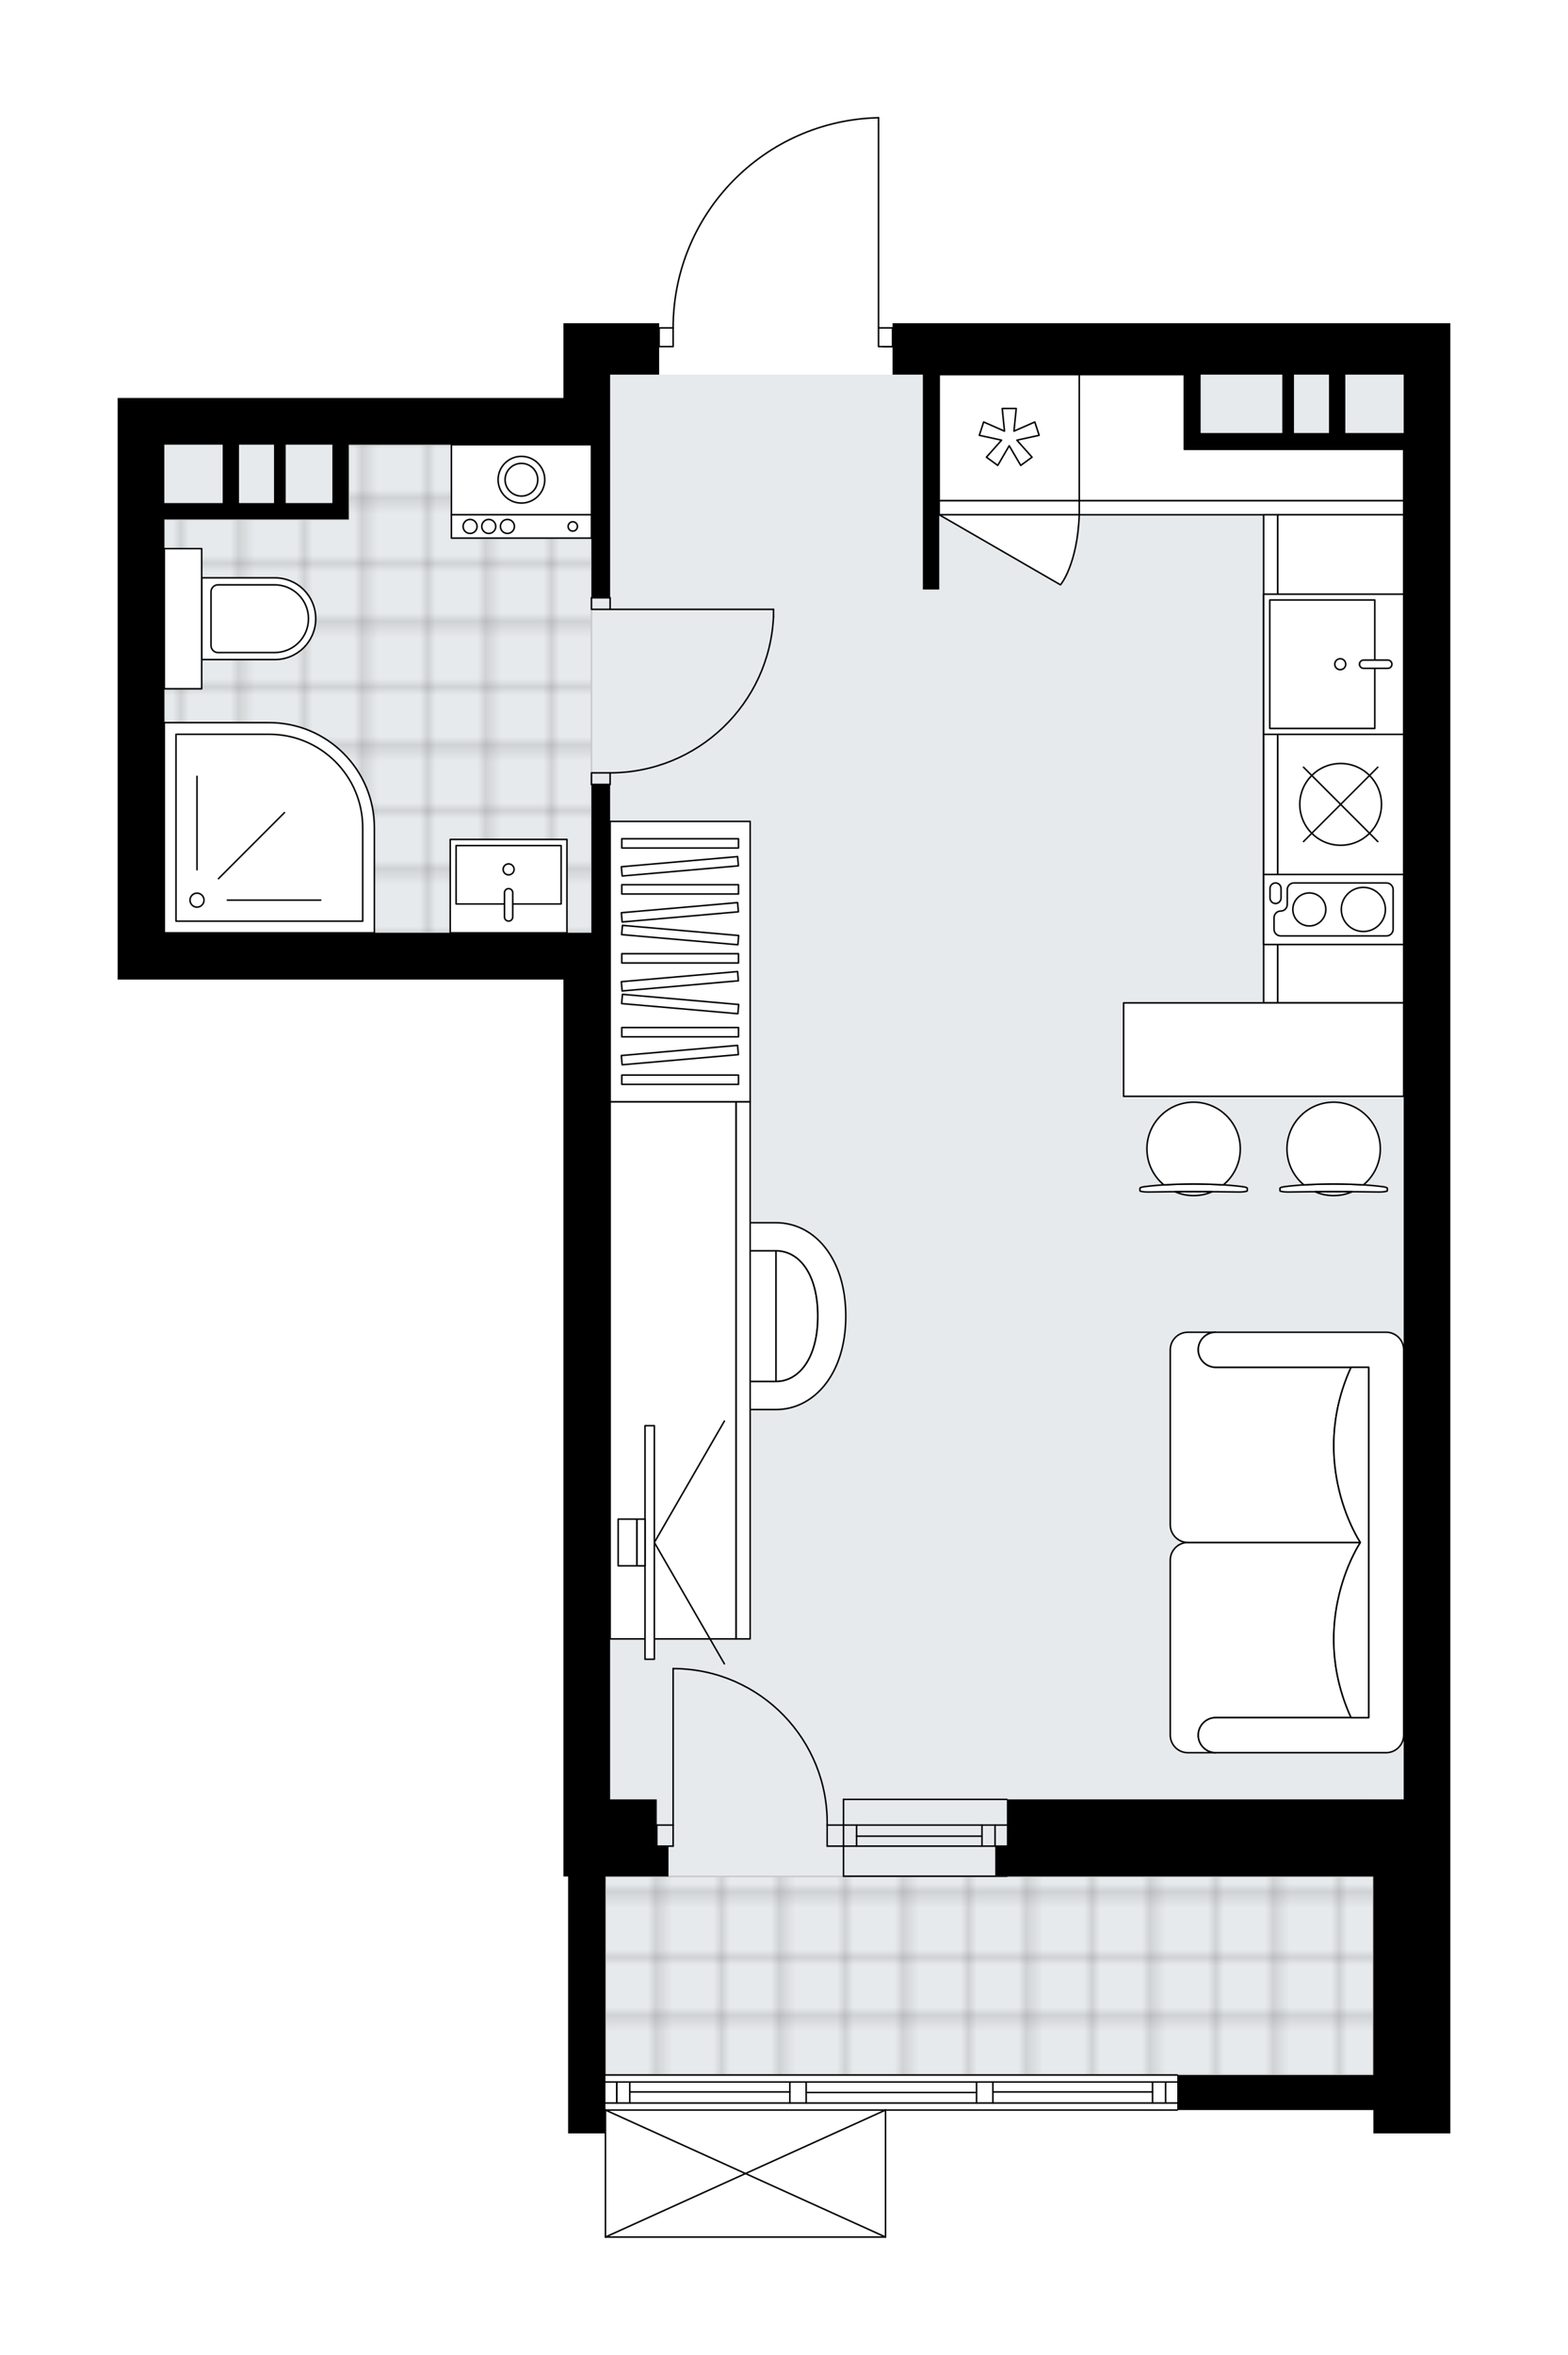 <svg xmlns="http://www.w3.org/2000/svg" xmlns:xlink="http://www.w3.org/1999/xlink" height="2000px" id="Layer_1" style="enable-background:new 0 0 1332.74 2000;" version="1.1" viewBox="0 0 1332.74 2000" width="1332.74px" x="0px" y="0px" xml:space="preserve">
<style type="text/css">
	.st0{fill:none;}
	.st1{opacity:0.25;fill:none;stroke:#070606;stroke-width:0.4;stroke-miterlimit:10;}
	.st2{fill:#FFFFFF;}
	.st3{fill:#E7EAEC;}
	.st4{fill:url(#SVGID_1_);stroke:#C8C8C8;stroke-width:1.3;stroke-miterlimit:10;}
	
		.st5{fill:url(#SVGID_00000161595597847484804340000007507540492270624422_);stroke:#C8C8C8;stroke-width:1.3;stroke-miterlimit:10;}
	.st6{fill:none;stroke:#000000;stroke-width:1.3;stroke-linecap:round;stroke-linejoin:round;stroke-miterlimit:10;}
	.st7{fill:#FFFFFF;stroke:#000000;stroke-width:1.3;stroke-linecap:round;stroke-linejoin:round;stroke-miterlimit:10;}
	.st8{fill:none;stroke:#000000;stroke-width:1.3;stroke-linecap:round;stroke-linejoin:round;}
	.st9{fill:none;stroke:#000000;stroke-width:1.3;stroke-linecap:round;stroke-linejoin:round;stroke-dasharray:9.469,9.469;}
	.st10{fill:none;stroke:#000000;stroke-width:1.3;stroke-linecap:round;stroke-linejoin:round;stroke-dasharray:10.233,10.233;}
	.st11{fill:none;stroke:#000000;stroke-width:1.3;stroke-linecap:round;stroke-linejoin:round;stroke-dasharray:8.632,8.632;}
	.st12{fill:none;stroke:#000000;stroke-width:1.3;stroke-linecap:round;stroke-linejoin:round;stroke-dasharray:9.918,9.918;}
	.st13{font-family:'Arial-BoldMT';}
	.st14{font-size:103.975px;}
	.st15{font-size:87.979px;}
	.st16{font-family:'ArialMT';}
	.st17{font-size:40px;}
</style>
<pattern height="14.57" id="New_Pattern_Swatch_2" patternUnits="userSpaceOnUse" style="overflow:visible;" viewBox="7.49 -22.06 14.57 14.57" width="14.57" x="-333.43" y="-0.36">
	<g>
		<rect class="st0" height="14.57" width="14.57" x="7.49" y="-22.06" />
		<g>
			<rect class="st1" height="7.29" width="7.29" x="14.77" y="-7.49" />
		</g>
		<g>
			<rect class="st1" height="7.29" width="7.29" x="0.2" y="-7.49" />
		</g>
		<g>
			<rect class="st1" height="7.29" width="7.29" x="22.06" y="-14.77" />
		</g>
		<g>
			<rect class="st1" height="7.29" width="7.29" x="7.49" y="-14.77" />
			<rect class="st1" height="7.29" width="7.29" x="14.77" y="-22.06" />
		</g>
		<g>
			<rect class="st1" height="7.29" width="7.29" x="0.2" y="-22.06" />
		</g>
		<g>
			<rect class="st1" height="7.29" width="7.29" x="22.06" y="-29.35" />
		</g>
		<g>
			<rect class="st1" height="7.29" width="7.29" x="7.49" y="-29.35" />
		</g>
	</g>
</pattern>
<path class="st2" d="M1232.74,274.53v1253.75h0v198.38v39.68v45.63l-65.4,0l-0.03-19.84h-166.02  c0,0.36-0.29,0.65-0.65,0.65H753.32V1900c0,0,0,0.01,0,0.01c0,0.04-0.02,0.07-0.02,0.11c-0.01,0.05-0.01,0.1-0.03,0.15  c0,0,0,0,0,0.01c0,0.01-0.01,0.01-0.01,0.01c-0.05,0.1-0.12,0.17-0.2,0.23c-0.02,0.02-0.04,0.03-0.06,0.04  c-0.09,0.05-0.2,0.09-0.31,0.09H514.61c-0.12,0-0.22-0.04-0.31-0.09c-0.02-0.01-0.04-0.03-0.07-0.04c-0.08-0.06-0.15-0.14-0.2-0.23  c0-0.01-0.01-0.01-0.02-0.02c0,0,0-0.01,0-0.01c-0.02-0.04-0.02-0.08-0.03-0.12c-0.01-0.05-0.03-0.09-0.03-0.14c0,0,0,0,0-0.01  v-88.04h-31.09v-49.59v-168.62h-3.97v-25.79v-39.68h0v-410.44V831.97v0H139.68H100V338.01h39.68H478.9v-63.48h39.68h41.66v3.32  h11.26c0.17-46.87,18.29-91.11,51.08-124.64c32.94-33.68,77.02-52.81,124.12-53.86c0,0,0,0,0.01,0c0,0,0,0,0.01,0  c0.25,0,0.46,0.14,0.57,0.35c0.01,0.01,0.02,0.03,0.03,0.04c0.02,0.05,0.02,0.1,0.03,0.15c0.01,0.03,0.02,0.06,0.02,0.1  c0,0,0,0,0,0.01c0,0,0,0.01,0,0.01v177.85h11.25v-3.32h434.45H1232.74z" id="background" />
<g id="floor">
	<polygon class="st3" points="518.58,318.17 518.58,377.69 139.68,377.69 139.68,793.24 518.58,793.24 518.58,1528.28    514.61,1528.28 514.61,1762.37 1167.27,1762.37 1167.27,1528.28 1193.06,1528.28 1193.06,318.17  " />
	<pattern id="SVGID_1_" patternTransform="matrix(6.998 0 0 6.998 40998.57 31109.01)" xlink:href="#New_Pattern_Swatch_2">
	</pattern>
	<rect class="st4" height="168.62" width="652.66" x="514.61" y="1593.74" />
	
		<pattern id="SVGID_00000026858350865419524520000008467079740029553839_" patternTransform="matrix(6.998 0 0 6.998 40958.805 31184.701)" xlink:href="#New_Pattern_Swatch_2">
	</pattern>
	
		<polygon points="   296.39,377.69 296.39,441.17 139.68,441.17 139.68,792.3 502.71,792.3 502.71,598.76 502.71,441.17 502.71,377.69  " style="fill:url(#SVGID_00000026858350865419524520000008467079740029553839_);stroke:#C8C8C8;stroke-width:1.3;stroke-miterlimit:10;" />
	<g id="LINE_00000098911097528933768090000007267317200897089933_">
		<line class="st6" x1="514.61" x2="1000.64" y1="1762.37" y2="1762.37" />
	</g>
	<g id="LINE_00000025404710151103289860000012185201491732644502_">
		<line class="st6" x1="524.17" x2="524.17" y1="1768.32" y2="1786.17" />
	</g>
	<g id="LINE_00000101825490557381799000000018157634714376448645_">
		<line class="st6" x1="990.72" x2="990.72" y1="1768.32" y2="1786.17" />
	</g>
	<g id="LINE_00000113319067931091599970000008948386121488431032_">
		<line class="st6" x1="671.33" x2="535.28" y1="1776.75" y2="1776.75" />
	</g>
	<g id="LINE_00000111876417492738905410000001205865480062281099_">
		<line class="st6" x1="979.61" x2="843.92" y1="1776.75" y2="1776.75" />
	</g>
	<g id="LINE_00000084527666141223919980000007482921720793611704_">
		<line class="st6" x1="979.61" x2="979.61" y1="1786.17" y2="1768.32" />
	</g>
	<g id="LINE_00000142136046399898614920000008361473651374268340_">
		<line class="st6" x1="524.17" x2="524.17" y1="1768.32" y2="1786.17" />
	</g>
	<g id="LINE_00000167396089181455137670000002078758537498855869_">
		<line class="st6" x1="535.28" x2="535.28" y1="1786.17" y2="1768.32" />
	</g>
	<g id="LINE_00000040573285196376969470000005831398572403458180_">
		<line class="st6" x1="685.22" x2="685.22" y1="1768.32" y2="1786.17" />
	</g>
	<g id="LINE_00000091717396033244105720000007154488188520672182_">
		<line class="st6" x1="685.22" x2="671.33" y1="1786.17" y2="1786.17" />
	</g>
	<g id="LINE_00000114056209514616538340000012679859027785669523_">
		<line class="st6" x1="671.33" x2="671.33" y1="1786.17" y2="1768.32" />
	</g>
	<g id="LINE_00000021105845558846383020000012208996117636344501_">
		<line class="st6" x1="671.33" x2="685.22" y1="1768.32" y2="1768.32" />
	</g>
	<g id="LINE_00000025408094091815585140000012942157314355629241_">
		<line class="st6" x1="1000.64" x2="514.61" y1="1792.12" y2="1792.12" />
	</g>
	<g id="LINE_00000013160692233975185730000011748589709472096390_">
		<line class="st6" x1="843.92" x2="843.92" y1="1768.32" y2="1786.17" />
	</g>
	<g id="LINE_00000031923518628476928880000016381173769775982751_">
		<line class="st6" x1="843.92" x2="830.03" y1="1786.17" y2="1786.17" />
	</g>
	<g id="LINE_00000045584347738742330450000005238876728292359058_">
		<line class="st6" x1="830.03" x2="830.03" y1="1786.17" y2="1768.32" />
	</g>
	<g id="LINE_00000168835913428900984140000010425341247399125151_">
		<line class="st6" x1="830.03" x2="843.92" y1="1768.32" y2="1768.32" />
	</g>
	<g id="LINE_00000092457178529331209040000017536830612932105914_">
		<line class="st6" x1="830.03" x2="685.22" y1="1777.24" y2="1777.24" />
	</g>
	<g id="LWPOLYLINE_00000182493015125334728860000003576028754942044819_">
		<line class="st6" x1="843.92" x2="1000.64" y1="1768.32" y2="1768.32" />
	</g>
	<g id="LWPOLYLINE_00000019668926527987032410000010028780575190920630_">
		<line class="st6" x1="830.03" x2="685.22" y1="1768.32" y2="1768.32" />
	</g>
	<g id="LWPOLYLINE_00000161622784932671798220000012643670483530912388_">
		<line class="st6" x1="671.33" x2="514.61" y1="1768.32" y2="1768.32" />
	</g>
	<g id="LWPOLYLINE_00000014608981658015118040000008663885469445622155_">
		<line class="st6" x1="843.92" x2="1000.64" y1="1786.17" y2="1786.17" />
	</g>
	<g id="LWPOLYLINE_00000147213436965702784680000013572495309237413263_">
		<line class="st6" x1="830.03" x2="685.22" y1="1786.17" y2="1786.17" />
	</g>
	<g id="LWPOLYLINE_00000181786430480618094470000000042170423836572091_">
		<line class="st6" x1="671.33" x2="514.61" y1="1786.17" y2="1786.17" />
	</g>
	<g id="LINE_00000057125016458025282250000011194182491052152236_">
		<line class="st6" x1="716.96" x2="855.82" y1="1550.1" y2="1550.1" />
	</g>
	<g id="LINE_00000083082398364205938850000001034309884723741369_">
		<line class="st6" x1="716.96" x2="855.82" y1="1567.95" y2="1567.95" />
	</g>
	<g id="LINE_00000148628419853184116670000004934627331485535132_">
		<line class="st6" x1="728.07" x2="834.65" y1="1559.52" y2="1559.52" />
	</g>
	<g id="LINE_00000003789463940501340640000001930891601213380539_">
		<line class="st6" x1="845.76" x2="845.76" y1="1550.1" y2="1567.95" />
	</g>
	<g id="LINE_00000077291976892750084340000011412893330807638696_">
		<line class="st6" x1="728.07" x2="728.07" y1="1550.1" y2="1567.95" />
	</g>
	<g id="LINE_00000146472152695568457350000005888805906149684657_">
		<line class="st6" x1="716.96" x2="855.82" y1="1528.28" y2="1528.28" />
	</g>
	<g id="LINE_00000054240303597971824260000008207980738921515194_">
		<line class="st6" x1="855.82" x2="716.96" y1="1593.52" y2="1593.52" />
	</g>
	<g id="LINE_00000143575387577114174280000014425938806135646081_">
		<line class="st6" x1="834.65" x2="834.65" y1="1550.09" y2="1567.94" />
	</g>
	<g id="LINE_00000171703264108222349220000014383553620374367369_">
		<line class="st6" x1="716.96" x2="716.96" y1="1528.28" y2="1593.52" />
	</g>
	<g id="ARC_00000005246761583186810530000009829093516955130037_">
		<path class="st6" d="M746.71,100c-97.04,2.16-174.57,81.44-174.57,178.5" />
	</g>
	<g id="LINE_00000159437694076536157940000005367880264146435719_">
		<line class="st6" x1="750.68" x2="758.62" y1="294.37" y2="294.37" />
	</g>
	<g id="LINE_00000167355722763082462780000015570199203425659810_">
		<line class="st6" x1="746.71" x2="746.71" y1="278.5" y2="100" />
	</g>
	<g id="LWPOLYLINE_00000107554546317991112440000015793728705878271389_">
		<rect class="st6" height="15.87" width="11.9" x="560.24" y="278.5" />
	</g>
	<g id="LWPOLYLINE_00000116936109164265019890000009979951687606508188_">
		<rect class="st6" height="15.87" width="11.9" x="746.71" y="278.5" />
	</g>
	<g id="LWPOLYLINE_00000039110824530664260950000013470736973231135149_">
		<rect class="st6" height="9.92" width="15.87" x="502.71" y="507.62" />
	</g>
	<g id="LWPOLYLINE_00000131352759271831819300000002835027803700317581_">
		<rect class="st6" height="9.92" width="15.87" x="502.71" y="656.41" />
	</g>
	<g id="LINE_00000153677640318081134270000011834553004812420029_">
		<line class="st6" x1="518.58" x2="502.71" y1="507.62" y2="507.62" />
	</g>
	<g id="LINE_00000079444491973943796790000017497422399090315666_">
		<line class="st6" x1="518.58" x2="502.71" y1="666.33" y2="666.33" />
	</g>
	<g id="LINE_00000108990331917679066990000007812922449920281994_">
		<line class="st6" x1="518.58" x2="657.44" y1="517.54" y2="517.54" />
	</g>
	<g id="ARC_00000150815403442569791040000004667024553197731255_">
		<path class="st6" d="M657.44,523.49c-3.31,74.31-64.48,132.86-138.86,132.91" />
	</g>
	<g id="LINE_00000008853953754812211980000007285104361723088524_">
		<line class="st6" x1="657.44" x2="657.44" y1="517.54" y2="523.49" />
	</g>
	<g id="ARC_00000135654585382552433930000007726343779599221678_">
		<path class="st6" d="M572.14,1417.19c0.65,0,1.3,0,1.95,0.01c72.32,1.08,130.06,60.58,128.98,132.9" />
	</g>
	<g id="LINE_00000060030230533967165200000009808218600569716363_">
		<line class="st6" x1="572.14" x2="572.14" y1="1550.1" y2="1417.19" />
	</g>
	<g id="LINE_00000154390955552449342940000017140267676065683339_">
		<line class="st6" x1="716.96" x2="703.07" y1="1550.1" y2="1550.1" />
	</g>
	<g id="LINE_00000156564042269436948530000003255699142685505703_">
		<line class="st6" x1="703.07" x2="703.07" y1="1550.1" y2="1567.95" />
	</g>
	<g id="LINE_00000068650712282804619790000017067088099424549813_">
		<line class="st6" x1="703.07" x2="716.96" y1="1567.95" y2="1567.95" />
	</g>
	<g id="LINE_00000044862222218624558320000009800098732424429472_">
		<line class="st6" x1="558.25" x2="572.14" y1="1567.95" y2="1567.95" />
	</g>
	<g id="LINE_00000051371324678368976020000006019624864634982307_">
		<line class="st6" x1="572.14" x2="572.14" y1="1567.95" y2="1550.1" />
	</g>
	<g id="LINE_00000122694207550031663670000006961985530639816588_">
		<line class="st6" x1="572.14" x2="558.25" y1="1550.1" y2="1550.1" />
	</g>
	<g id="LINE_00000075858669403567879450000011422406293120429958_">
		<line class="st6" x1="558.25" x2="558.25" y1="1567.95" y2="1550.1" />
	</g>
	<g id="LINE_00000015316754225246874810000015511512998598468483_">
		<line class="st6" x1="752.66" x2="514.61" y1="1900" y2="1900" />
	</g>
	<g id="LINE_00000019654464317717133310000005695990052761433491_">
		<line class="st6" x1="514.61" x2="514.61" y1="1900" y2="1792.12" />
	</g>
	<g id="LINE_00000069374576154058567940000014967189263842750637_">
		<line class="st6" x1="752.66" x2="752.66" y1="1792.12" y2="1900" />
	</g>
	<g id="LWPOLYLINE_00000062171629103888882370000007064901700932664973_">
		<line class="st6" x1="514.61" x2="752.66" y1="1792.12" y2="1900" />
	</g>
	<g id="LWPOLYLINE_00000132782788617137443310000016987616749570513292_">
		<line class="st6" x1="752.66" x2="514.61" y1="1792.12" y2="1900" />
	</g>
	<g>
		<path d="M1193.06,274.53H758.62v43.64h25.79v182.51h13.89V318.17h208.3v49.59v13.89h79.35h43.64h63.48v1146.63h-25.79H855.82    v39.68h-9.92v25.79h321.37v132.91v35.71h-166.64v29.76h166.67l0.03,19.84l65.4,0v-45.63v-39.68v-198.38h0V274.53H1193.06z     M1085.94,367.77h-65.46v-49.59h69.43v49.59H1085.94z M1099.83,367.77v-49.59h29.76v49.59H1099.83z M1143.47,367.77v-49.59h49.59    v49.59H1143.47z" />
		<path d="M558.25,1528.28h-39.68V831.97v-6.23V792.3V666.33h-15.87V792.3H139.68V441.17h49.59h13.89h29.76h9.92h53.56v-13.89    v-49.59H478.9h23.81v129.94h15.87V377.69v-59.51h41.66v-43.64h-41.66H478.9v63.48H139.68H100v493.96h39.68H478.9v696.31h0v39.68    v25.79h3.97v168.62v49.59h31.74v-49.59v-168.62h53.56v-25.79h-9.92V1528.28z M282.51,377.69v49.59h-39.68v-49.59H282.51z     M232.91,377.69v49.59h-29.76v-49.59H232.91z M139.68,377.69h49.59v49.59h-49.59V377.69z" />
	</g>
</g>
<g id="mebel">
	<g>
		<g>
			<g>
				<path class="st7" d="M560.29,1077.15v81.38c0,8.19,6.64,14.83,14.83,14.83h84.46v-111.05h-84.46      C566.93,1062.32,560.29,1068.96,560.29,1077.15z" />
				<path class="st7" d="M659.58,1173.36c19.27,0,35.56-19.39,35.56-55.55c0-36.16-16.08-55.5-35.56-55.5V1173.36z" />
				<path class="st7" d="M659.58,1038.51c32.49,0,59.31,30,59.31,79.31c0,49.3-27.17,79.35-59.31,79.35h-84.41v-23.81h84.41      c19.27,0,35.56-19.39,35.56-55.55c0-36.16-16.08-55.5-35.56-55.5h-84.41v-23.81H659.58z" />
			</g>
		</g>
		<g>
			
				<rect class="st7" height="107.12" transform="matrix(-3.521114e-10 1 -1 -3.521114e-10 1735.977 591.697)" width="456.27" x="344.01" y="1110.28" />
			
				<rect class="st7" height="11.9" transform="matrix(-1.881697e-10 1 -1 -1.881697e-10 1795.491 532.184)" width="456.27" x="403.52" y="1157.89" />
		</g>
		<g>
			<g>
				<g id="LINE_00000173143924888929919570000004576218959822191035_">
					<line class="st7" x1="556.18" x2="615.69" y1="1310.06" y2="1206.98" />
				</g>
				<g id="LINE_00000065796857475169225420000009376189453817390008_">
					<line class="st7" x1="556.18" x2="615.69" y1="1310.06" y2="1413.14" />
				</g>
			</g>
			
				<rect class="st7" height="198.38" transform="matrix(-1 -1.859079e-10 1.859079e-10 -1 1104.416 2620.126)" width="7.94" x="548.24" y="1210.87" />
			<rect class="st7" height="39.68" width="6.94" x="541.3" y="1290.23" />
			
				<rect class="st7" height="39.68" transform="matrix(-1 -1.853345e-10 1.853345e-10 -1 1066.724 2620.126)" width="15.87" x="525.43" y="1290.23" />
		</g>
	</g>
	<g>
		<rect class="st7" height="238.05" width="119.03" x="518.58" y="697.65" />
		<g>
			<rect class="st7" height="7.88" width="99.19" x="528.5" y="712.37" />
			<rect class="st7" height="7.88" width="99.19" x="528.5" y="751.42" />
			<rect class="st7" height="7.88" width="99.19" x="528.5" y="810.01" />
			
				<rect class="st7" height="7.88" transform="matrix(0.996 0.087 -0.087 0.996 71.438 -47.361)" width="99.19" x="528.5" y="790.48" />
			
				<rect class="st7" height="7.88" transform="matrix(0.996 -0.087 0.087 0.996 -61.932 53.184)" width="99.19" x="528.5" y="731.89" />
			
				<rect class="st7" height="7.88" transform="matrix(0.996 -0.087 0.087 0.996 -65.337 53.333)" width="99.19" x="528.5" y="770.95" />
			
				<rect class="st7" height="7.88" transform="matrix(0.996 0.087 -0.087 0.996 76.545 -47.138)" width="99.19" x="528.5" y="849.07" />
			
				<rect class="st7" height="7.88" transform="matrix(0.996 -0.087 0.087 0.996 -70.443 53.556)" width="99.19" x="528.5" y="829.54" />
			<rect class="st7" height="7.88" width="99.19" x="528.5" y="872.73" />
			<rect class="st7" height="7.88" width="99.19" x="528.5" y="913.1" />
			
				<rect class="st7" height="7.88" transform="matrix(0.996 -0.087 0.087 0.996 -75.909 53.794)" width="99.19" x="528.5" y="892.26" />
		</g>
	</g>
	<g>
		<polygon class="st7" points="917.32,425.3 1193.06,425.3 1193.06,381.65 1006.59,381.65 1006.59,318.17 917.32,318.17   " />
		<rect class="st7" height="11.9" width="275.75" x="917.32" y="425.3" />
	</g>
	<g>
		
			<rect class="st7" height="107.12" transform="matrix(-1.836970e-16 1 -1 -1.836970e-16 1784.002 -494.999)" width="414.61" x="932.19" y="590.94" />
		
			<rect class="st7" height="11.9" transform="matrix(-1.836970e-16 1 -1 -1.836970e-16 1724.488 -435.485)" width="414.61" x="872.68" y="638.55" />
	</g>
	<g>
		<path class="st7" d="M1033.37,1458.85L1033.37,1458.85c-8.22,0-14.88,6.66-14.88,14.88v0c0,8.22,6.66,14.88,14.88,14.88l0,0    h-23.75c-8.25,0-14.93-6.69-14.93-14.93v-148.66c0-8.22,6.73-14.95,14.95-14.95l146.64,0c0,0-45.14,67.09-7.91,148.78H1033.37z" />
		<path class="st7" d="M1033.37,1161.28L1033.37,1161.28c-8.22,0-14.88-6.66-14.88-14.88v0c0-8.22,6.66-14.88,14.88-14.88l0,0    h-23.75c-8.25,0-14.93,6.69-14.93,14.93v148.66c0,8.22,6.73,14.95,14.95,14.95l146.64,0c0,0-45.14-67.09-7.91-148.78H1033.37z" />
		<path class="st7" d="M1178.19,1488.6h-144.82c-8.22,0-14.88-6.66-14.88-14.88v0c0-8.22,6.66-14.88,14.88-14.88h129.94v-297.57    h-129.94c-8.22,0-14.88-6.66-14.88-14.88l0,0c0-8.22,6.66-14.88,14.88-14.88h144.82c8.22,0,14.88,6.66,14.88,14.88v327.32    C1193.06,1481.91,1186.37,1488.6,1178.19,1488.6z" />
		<path class="st7" d="M1148.36,1161.28c-37.23,81.69,7.91,148.78,7.91,148.78v0.01c0,0-45.14,67.09-7.91,148.78h14.94v-297.57    L1148.36,1161.28z" />
	</g>
	<g>
		<g>
			<g id="LINE_00000170969393526066621020000013449070421602281658_">
				<path class="st7" d="M1092.3,1007.82c24.01-3.02,58.48-3.02,82.49,0c2.77,0.35,4.38,0.87,4.38,1.42v0.14v1.96      c0,0.59-3.11,1.07-6.94,1.07c-25.72-0.41-51.65-0.41-77.37,0c-3.83,0-6.94-0.48-6.94-1.07v-1.96v-0.14      C1087.92,1008.69,1089.53,1008.17,1092.3,1007.82z" />
			</g>
			<g>
				<path class="st7" d="M1117.85,1012.23c4.82,2.08,10.12,3.24,15.7,3.24s10.88-1.16,15.7-3.24      C1138.78,1012.16,1128.32,1012.16,1117.85,1012.23z" />
				<path class="st7" d="M1108.28,1006.38c16.18-1.05,34.36-1.05,50.54,0c8.8-7.28,14.41-18.28,14.41-30.59      c0-21.91-17.76-39.68-39.68-39.68c-21.91,0-39.68,17.76-39.68,39.68C1093.87,988.1,1099.48,999.1,1108.28,1006.38z" />
			</g>
		</g>
		<g>
			<g id="LINE_00000020382411668200129590000003159790196844499364_">
				<path class="st7" d="M973.28,1007.82c24.01-3.02,58.48-3.02,82.49,0c2.77,0.35,4.38,0.87,4.38,1.42v0.14v1.96      c0,0.59-3.11,1.07-6.94,1.07c-25.72-0.41-51.65-0.41-77.37,0c-3.83,0-6.94-0.48-6.94-1.07v-1.96v-0.14      C968.89,1008.69,970.5,1008.17,973.28,1007.82z" />
			</g>
			<g>
				<path class="st7" d="M998.82,1012.23c4.82,2.08,10.12,3.24,15.7,3.24s10.88-1.16,15.7-3.24      C1019.75,1012.16,1009.29,1012.16,998.82,1012.23z" />
				<path class="st7" d="M989.25,1006.38c16.18-1.05,34.36-1.05,50.54,0c8.8-7.28,14.41-18.28,14.41-30.59      c0-21.91-17.76-39.68-39.68-39.68c-21.91,0-39.68,17.76-39.68,39.68C974.85,988.1,980.45,999.1,989.25,1006.38z" />
			</g>
		</g>
		
			<rect class="st7" height="79.35" transform="matrix(-1 -8.999702e-11 8.999702e-11 -1 2148.07 1782.965)" width="238.05" x="955.01" y="851.81" />
	</g>
	<g>
		<path class="st7" d="M268.36,525.48L268.36,525.48c0,19.17-15.54,34.72-34.72,34.72h-62.23v-69.43h62.23    C252.82,490.76,268.36,506.3,268.36,525.48z" />
		
			<rect class="st7" height="31.74" transform="matrix(4.470830e-11 -1 1 4.470830e-11 -369.931 681.023)" width="119.03" x="96.03" y="509.61" />
		<path class="st7" d="M262.2,525.48L262.2,525.48c0,15.89-12.88,28.76-28.76,28.76H185.3c-3.29,0-5.95-2.66-5.95-5.95v-45.63    c0-3.29,2.66-5.95,5.95-5.95h48.13C249.32,496.71,262.2,509.59,262.2,525.48z" />
	</g>
	<g>
		<rect class="st7" height="59.51" width="119.03" x="383.68" y="377.69" />
		<rect class="st7" height="19.84" width="119.03" x="383.68" y="437.2" />
		<g id="CIRCLE_00000098180733991579464350000009122831160754012324_">
			<circle class="st7" cx="443.19" cy="407.44" r="19.84" />
		</g>
		<g id="CIRCLE_00000151530780633262232240000002106359975914604676_">
			<circle class="st7" cx="443.19" cy="407.44" r="13.89" />
		</g>
		<g id="CIRCLE_00000121961463118655223750000009023954417742180240_">
			<circle class="st7" cx="486.84" cy="447.12" r="3.97" />
		</g>
		<g id="CIRCLE_00000044166858664861738480000002184315289312709788_">
			<circle class="st7" cx="431.29" cy="447.12" r="5.95" />
		</g>
		<g id="CIRCLE_00000033333698114803495080000009202917487282010764_">
			<circle class="st7" cx="415.42" cy="447.12" r="5.95" />
		</g>
		<g id="CIRCLE_00000149378156452898116090000005857822263651679126_">
			<circle class="st7" cx="399.55" cy="447.12" r="5.95" />
		</g>
	</g>
	<g>
		
			<rect class="st7" height="79.35" transform="matrix(-1 -9.034697e-11 9.034697e-11 -1 864.567 1505.24)" width="99.2" x="382.68" y="712.94" />
		
			<rect class="st7" height="49.59" transform="matrix(-1 -9.012403e-11 9.012403e-11 -1 864.608 1485.93)" width="89.27" x="387.67" y="718.17" />
		<path class="st7" d="M432.3,754.73L432.3,754.73c1.94,0,3.51,1.57,3.51,3.51v20.57c0,1.94-1.57,3.51-3.51,3.51l0,0    c-1.94,0-3.51-1.57-3.51-3.51v-20.57C428.8,756.3,430.37,754.73,432.3,754.73z" />
		<circle class="st7" cx="432.3" cy="738.39" r="4.66" />
	</g>
	<g>
		
			<rect class="st7" height="107.12" transform="matrix(-1.836970e-16 1 -1 -1.836970e-16 1822.694 -456.31)" width="119.03" x="1079.99" y="629.63" />
		
			<rect class="st7" height="11.9" transform="matrix(-1.836970e-16 1 -1 -1.836970e-16 1763.18 -396.796)" width="119.03" x="1020.47" y="677.24" />
		<circle class="st7" cx="1139.5" cy="683.19" r="34.72" />
		<line class="st7" x1="1171.06" x2="1107.94" y1="714.75" y2="651.63" />
		<line class="st7" x1="1107.94" x2="1171.06" y1="714.75" y2="651.63" />
	</g>
	<g>
		
			<rect class="st7" height="107.12" transform="matrix(-1 -1.224647e-16 1.224647e-16 -1 1715.61 743.468)" width="119.03" x="798.29" y="318.17" />
		
			<rect class="st7" height="11.9" transform="matrix(-1 -1.224647e-16 1.224647e-16 -1 1715.61 862.495)" width="119.03" x="798.29" y="425.3" />
		<polygon class="st7" points="861.83,366.19 863.76,346.94 851.85,346.94 853.78,366.19 836.06,358.41 832.38,369.73     851.29,373.85 838.41,388.3 848.04,395.29 857.8,378.58 867.57,395.29 877.19,388.3 864.32,373.85 883.23,369.73 879.55,358.41       " />
		<path class="st7" d="M798.29,437.2l103.08,59.51c0,0,14.36-16.75,15.95-59.51H798.29z" />
	</g>
	<g>
		
			<rect class="st7" height="119.03" transform="matrix(-1.836970e-16 1 -1 -1.836970e-16 1697.711 -569.389)" width="119.04" x="1074.03" y="504.65" />
		
			<rect class="st7" height="89.27" transform="matrix(-1.836970e-16 1 -1 -1.836970e-16 1688.036 -559.755)" width="109.11" x="1069.34" y="519.51" />
		<path class="st7" d="M1155.5,564.14L1155.5,564.14c0-1.94,1.57-3.51,3.51-3.51h20.57c1.94,0,3.51,1.57,3.51,3.51v0    c0,1.94-1.57,3.51-3.51,3.51h-20.57C1157.07,567.65,1155.5,566.08,1155.5,564.14z" />
		<circle class="st7" cx="1139.16" cy="564.14" r="4.66" />
	</g>
	<g>
		
			<rect class="st7" height="119.03" transform="matrix(-1.836970e-16 1 -1 -1.836970e-16 1906.013 -361.088)" width="59.51" x="1103.79" y="712.95" />
		<path class="st7" d="M1178.48,749.93h-78.72c-3.11,0-5.62,2.52-5.62,5.62v12.62c0,3.11-2.52,5.62-5.62,5.62l0,0    c-3.11,0-5.62,2.52-5.62,5.62v9.87c0,3.11,2.52,5.62,5.62,5.62h89.96c3.11,0,5.62-2.52,5.62-5.62v-33.74    C1184.1,752.45,1181.58,749.93,1178.48,749.93z" />
		<path class="st7" d="M1079.47,762.69v-8.08c0-2.59,2.1-4.69,4.69-4.69l0,0c2.59,0,4.69,2.1,4.69,4.69v8.08    c0,2.59-2.1,4.69-4.69,4.69l0,0C1081.57,767.38,1079.47,765.28,1079.47,762.69z" />
		<circle class="st7" cx="1112.88" cy="772.42" r="14.02" />
		<circle class="st7" cx="1158.8" cy="772.42" r="18.74" />
	</g>
	<g>
		<path class="st7" d="M228.84,613.76h-89.17V792.3h178.54v-89.17C318.22,653.77,278.2,613.76,228.84,613.76z" />
		<path class="st7" d="M228.95,623.67h-79.36v158.7h158.7v-79.36C308.3,659.2,272.77,623.67,228.95,623.67z" />
		<circle class="st7" cx="167.45" cy="764.52" r="5.95" />
		<line class="st7" x1="193.24" x2="272.59" y1="764.52" y2="764.52" />
		<line class="st7" x1="185.68" x2="241.79" y1="746.29" y2="690.18" />
		<line class="st7" x1="167.45" x2="167.45" y1="738.73" y2="659.38" />
	</g>
</g>
</svg>